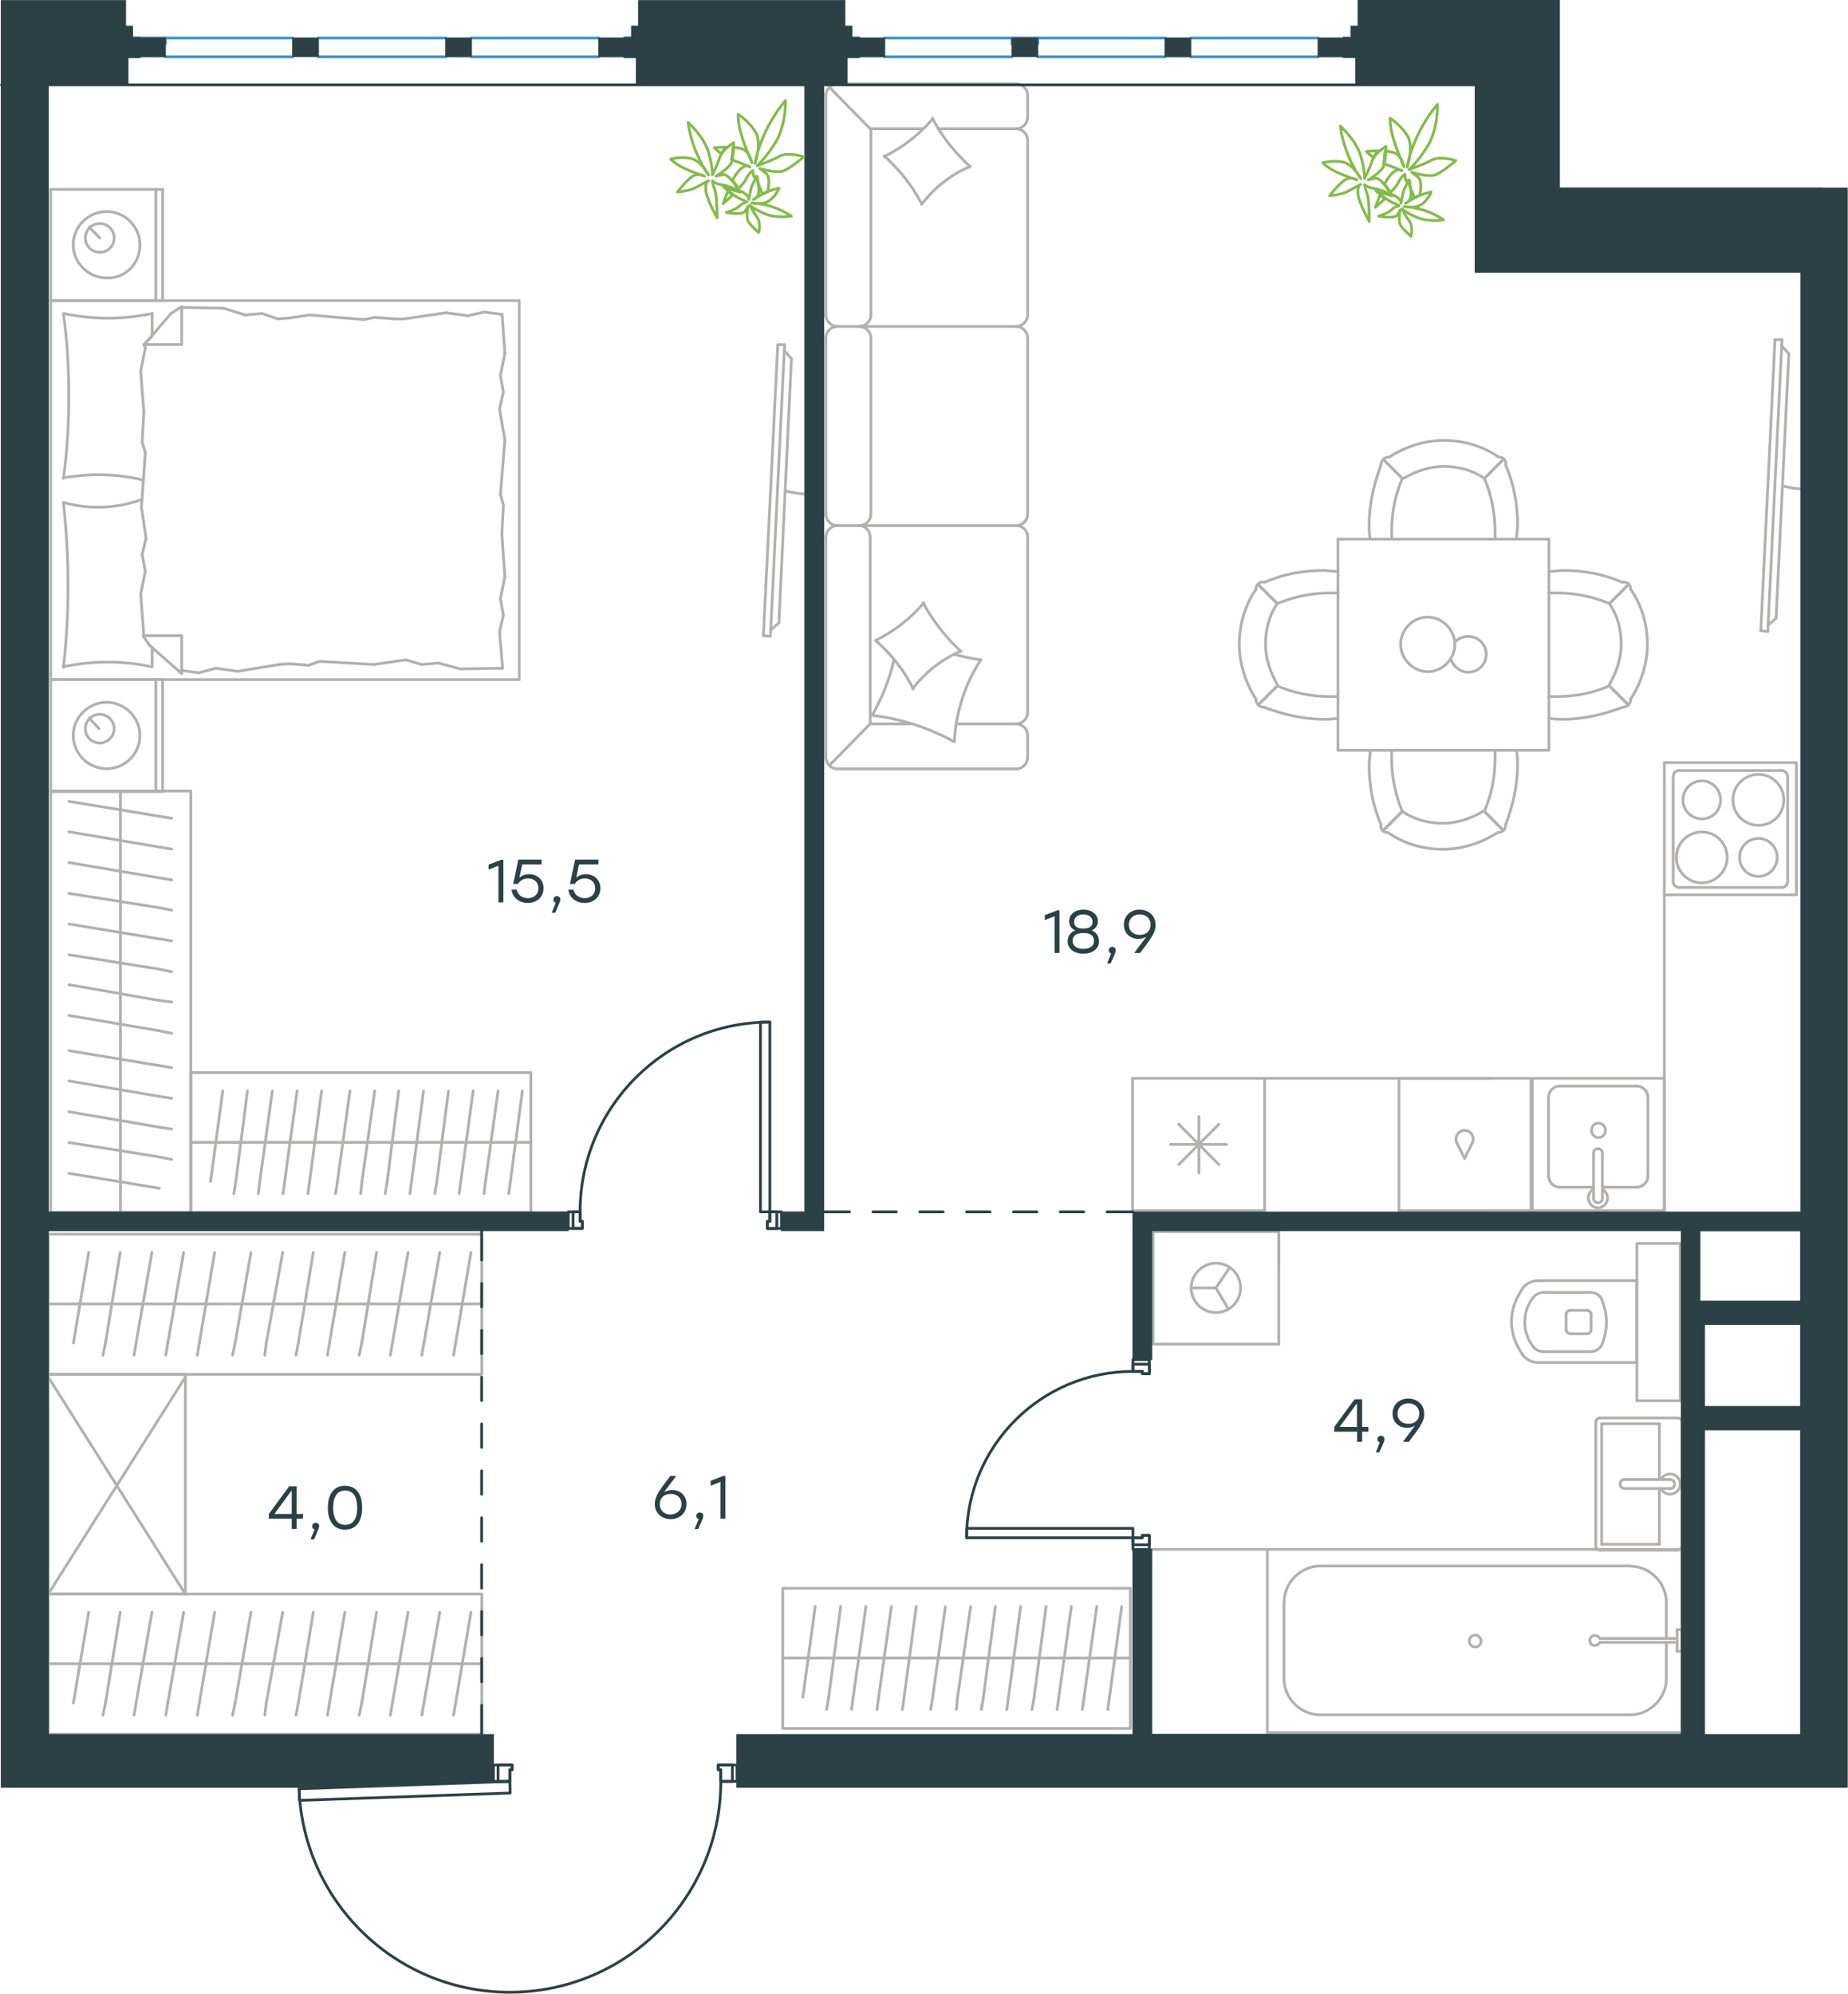 <?xml version="1.0" encoding="utf-8"?>
<!-- Generator: Adobe Illustrator 26.5.0, SVG Export Plug-In . SVG Version: 6.00 Build 0)  -->
<svg version="1.1" id="Слой_1" xmlns="http://www.w3.org/2000/svg" xmlns:xlink="http://www.w3.org/1999/xlink" x="0px" y="0px"
	 viewBox="0 0 1002.2 1081" style="enable-background:new 0 0 1002.2 1081;" xml:space="preserve">
<style type="text/css">
	.st0{fill:none;stroke:#B2B1B0;stroke-width:1.5;stroke-linecap:round;stroke-linejoin:round;stroke-miterlimit:22.926;}
	.st1{fill:none;stroke:#3996D2;stroke-width:1.5;stroke-linecap:round;stroke-linejoin:round;stroke-miterlimit:10;}
	.st2{fill:#2C4146;stroke:#2C4146;stroke-linecap:round;stroke-linejoin:round;stroke-miterlimit:10;}
	.st3{fill:#2C4146;}
	
		.st4{fill-rule:evenodd;clip-rule:evenodd;fill:#2C4146;stroke:#2C4146;stroke-width:0.5;stroke-linecap:round;stroke-linejoin:round;stroke-miterlimit:10;}
	.st5{fill:none;stroke:#2C4146;stroke-width:1.5;stroke-linecap:round;stroke-linejoin:round;stroke-miterlimit:10;}
	.st6{fill:none;stroke:#2C4146;stroke-width:1.5;stroke-linecap:round;stroke-linejoin:round;stroke-miterlimit:22.926;}
	.st7{fill:none;stroke:#84BC4A;stroke-width:1.5;stroke-linecap:round;stroke-linejoin:round;stroke-miterlimit:22.926;}
</style>
<g>
	<line class="st0" x1="454" y1="416.9" x2="551.2" y2="416.9"/>
	<line class="st0" x1="557.3" y1="278.9" x2="557.3" y2="183.1"/>
	<line class="st0" x1="557.3" y1="170.9" x2="557.3" y2="75.9"/>
	<line class="st0" x1="447.9" y1="51.6" x2="447.9" y2="170.9"/>
	<line class="st0" x1="557.3" y1="410.8" x2="557.3" y2="398.6"/>
	<line class="st0" x1="551.2" y1="392.5" x2="518.5" y2="392.5"/>
	<line class="st0" x1="471.9" y1="392.5" x2="471.9" y2="291"/>
	<line class="st0" x1="471.9" y1="69.8" x2="500.3" y2="69.8"/>
	<line class="st0" x1="557.3" y1="63.7" x2="557.3" y2="51.6"/>
	<line class="st0" x1="551.2" y1="45.5" x2="454" y2="45.5"/>
	<line class="st0" x1="450" y1="414.8" x2="471.9" y2="392.5"/>
	<line class="st0" x1="471.9" y1="69.8" x2="449.7" y2="47.2"/>
	<line class="st0" x1="466.2" y1="285" x2="454" y2="285"/>
	<line class="st0" x1="551.2" y1="177" x2="466.2" y2="177"/>
	<line class="st0" x1="551.2" y1="285" x2="466.2" y2="285"/>
	<line class="st0" x1="466.2" y1="177" x2="454" y2="177"/>
	<line class="st0" x1="557.3" y1="386.4" x2="557.3" y2="291"/>
	<line class="st0" x1="447.9" y1="291" x2="447.9" y2="410.8"/>
	<line class="st0" x1="472.3" y1="278.9" x2="472.3" y2="183.1"/>
	<line class="st0" x1="447.9" y1="183.1" x2="447.9" y2="278.9"/>
	<line class="st0" x1="472.3" y1="170.9" x2="472.3" y2="69.8"/>
	<line class="st0" x1="508.9" y1="69.8" x2="551.2" y2="69.8"/>
	<line class="st0" x1="494.2" y1="392.5" x2="471.9" y2="392.5"/>
	<path class="st0" d="M447.9,410.8c0,3.2,2.9,6.1,6.1,6.1"/>
	<path class="st0" d="M454,45.5c-3.2,0-6.1,2.9-6.1,6.1"/>
	<path class="st0" d="M557.3,75.9c0-3.2-2.9-6.1-6.1-6.1"/>
	<path class="st0" d="M551.2,416.9c3.2,0,6.1-2.9,6.1-6.1"/>
	<path class="st0" d="M557.3,398.6c0-3.2-2.9-6.1-6.1-6.1"/>
	<path class="st0" d="M551.2,392.5c3.2,0,6.1-2.9,6.1-6.1"/>
	<path class="st0" d="M557.3,183.1c0-3.2-2.9-6.1-6.1-6.1"/>
	<path class="st0" d="M551.2,285c3.2,0,6.1-2.9,6.1-6.1"/>
	<path class="st0" d="M557.3,291c0-3.2-2.9-6.1-6.1-6.1"/>
	<path class="st0" d="M551.2,69.8c3.2,0,6.1-2.9,6.1-6.1"/>
	<path class="st0" d="M557.3,51.6c0-3.2-2.9-6.1-6.1-6.1"/>
	<path class="st0" d="M471.9,291c0-3.2-2.9-6.1-6.1-6.1"/>
	<path class="st0" d="M454,285c-3.2,0-6.1,2.9-6.1,6.1"/>
	<path class="st0" d="M466.2,285c3.2,0,6.1-2.9,6.1-6.1"/>
	<path class="st0" d="M447.9,278.9c0,3.2,2.9,6.1,6.1,6.1"/>
	<path class="st0" d="M472.3,183.1c0-3.2-3-6.1-6.5-6.1"/>
	<path class="st0" d="M454,177c-3.2,0-6.1,2.9-6.1,6.1"/>
	<path class="st0" d="M466.2,177c3.2,0,6.1-2.9,6.1-6.1"/>
	<path class="st0" d="M447.9,170.9c0,3.2,2.9,6.1,6.1,6.1"/>
	<path class="st0" d="M505.7,64.1c5,10,12.2,18.6,20.4,26.2"/>
	<path class="st0" d="M526.1,90.3c-10.4,4.3-19.4,11.5-26.2,20.4"/>
	<path class="st0" d="M499.9,110.7c-5-10-12.2-18.6-20.4-26.2"/>
	<path class="st0" d="M479.5,84.9c10-5,19-11.8,26.2-20.4"/>
	<path class="st0" d="M500.6,326.9c5.4,9.7,12.2,18.6,20.4,26.2"/>
	<path class="st0" d="M521.1,353.1c-10.4,4.3-19.4,11.5-26.2,20.4"/>
	<path class="st0" d="M495.3,373.5c-5-10-11.8-18.6-20.4-26.2"/>
	<path class="st0" d="M474.8,347.3c10-5,19-11.8,26.2-20.4"/>
	<path class="st0" d="M517.5,354.9c4.7,1.1,9.7,2.2,14.3,2.9"/>
	<path class="st0" d="M531.9,357.7c-8.6,13.3-13.6,28.7-14.3,44.5"/>
	<path class="st0" d="M517.5,402.2c-13.6-7.5-28.7-12.5-44.5-14.3"/>
	<path class="st0" d="M473,387.8c5.4-9.3,9.3-19.4,11.8-29.8"/>
	<path class="st0" d="M551.2,177c3.2,0,6.1-2.9,6.1-6.1"/>
</g>
<g>
	<path class="st0" d="M966.7,263.5c4.2,1,8.3,1.7,12.5,1.7"/>
	<line class="st0" x1="958.7" y1="342.4" x2="966.4" y2="184.2"/>
	<line class="st0" x1="962.6" y1="184.2" x2="954.9" y2="342"/>
	<line class="st0" x1="954.9" y1="342" x2="958.7" y2="342.4"/>
	<line class="st0" x1="970.1" y1="191.8" x2="963.2" y2="335.2"/>
	<line class="st0" x1="966.3" y1="187.6" x2="970.1" y2="191.8"/>
	<line class="st0" x1="963.2" y1="335.2" x2="958.8" y2="339"/>
	<line class="st0" x1="962.6" y1="184.2" x2="966.4" y2="184.2"/>
</g>
<g>
	<line class="st0" x1="685.8" y1="584.7" x2="685.8" y2="656.4"/>
	<line class="st0" x1="650.2" y1="605.4" x2="650.2" y2="636"/>
	<line class="st0" x1="639.3" y1="631.4" x2="661" y2="609.6"/>
	<line class="st0" x1="639.3" y1="609.6" x2="661" y2="631.4"/>
	<line class="st0" x1="634.8" y1="620.5" x2="665.2" y2="620.5"/>
	<line class="st0" x1="685.8" y1="656.4" x2="614.2" y2="656.4"/>
	<line class="st0" x1="614.2" y1="584.7" x2="614.2" y2="656.4"/>
	<line class="st0" x1="685.8" y1="584.7" x2="614.2" y2="584.7"/>
</g>
<g>
	<rect x="831" y="584.7" class="st0" width="71.6" height="71.7"/>
	<line class="st0" x1="864.2" y1="625.3" x2="864.2" y2="649.3"/>
	<line class="st0" x1="869" y1="643.7" x2="887.8" y2="643.7"/>
	<line class="st0" x1="887.8" y1="588.9" x2="845.7" y2="588.9"/>
	<line class="st0" x1="845.7" y1="643.7" x2="864.2" y2="643.7"/>
	<line class="st0" x1="839.8" y1="594.9" x2="839.8" y2="637.7"/>
	<line class="st0" x1="869" y1="649.3" x2="869" y2="625.3"/>
	<line class="st0" x1="893.7" y1="637.7" x2="893.7" y2="594.9"/>
	<path class="st0" d="M864.2,625.3L864.2,625.3c0-1.4,1-2.5,2.4-2.5c1.4,0,2.4,1.1,2.4,2.5"/>
	<path class="st0" d="M893.7,637.7c0,3.2-2.8,6-5.9,6"/>
	<path class="st0" d="M869,644.7c1.7,1.1,2.8,2.8,2.8,4.9c0,2.8-2.4,5.3-5.2,5.3c-2.8,0-5.2-2.5-5.2-5.3c0-2.1,1-3.9,2.8-4.9"/>
	<path class="st0" d="M839.8,594.9c0-3.2,2.8-6,5.9-6"/>
	<path class="st0" d="M845.7,643.7c-3.1,0-5.9-2.8-5.9-6"/>
	<path class="st0" d="M887.8,588.9c3.1,0,5.9,2.8,5.9,6"/>
	<path class="st0" d="M869,649.3v0.4c0,1.4-1,2.5-2.4,2.5c-1.4,0-2.4-1.1-2.4-2.5v-0.4"/>
	<path class="st0" d="M863.1,612.9c0,2.1,1.7,3.9,3.8,3.9c2.1,0,3.8-1.8,3.8-3.9c0-2.1-1.7-3.9-3.8-3.9
		C864.5,609,863.1,610.8,863.1,612.9z"/>
</g>
<g>
	<path class="st0" d="M933.1,433.7c0-5.7-4.6-10.3-10.2-10.3c-5.6,0-10.2,4.6-10.2,10.3c0,5.7,4.6,10.3,10.2,10.3
		C928.5,444,933.1,439.8,933.1,433.7z"/>
	<path class="st0" d="M936.7,464.9c0-7.4-6-13.8-13.8-13.8c-7.4,0-13.8,6-13.8,13.8c0,7.4,6,13.8,13.8,13.8
		C930.3,478.8,936.7,472.4,936.7,464.9z"/>
	<path class="st0" d="M963.8,464.9c0-5.7-4.6-10.3-10.2-10.3c-5.6,0-10.2,4.6-10.2,10.3c0,5.7,4.6,10.3,10.2,10.3
		C959.2,475.2,963.8,470.6,963.8,464.9z"/>
	<path class="st0" d="M967.4,433.7c0-7.4-6-13.8-13.8-13.8c-7.4,0-13.8,6-13.8,13.8c0,7.4,6,13.8,13.8,13.8S967.4,441.5,967.4,433.7
		z"/>
	<line class="st0" x1="907.4" y1="477.7" x2="907.4" y2="421.3"/>
	<line class="st0" x1="966.3" y1="481.2" x2="910.5" y2="481.2"/>
	<line class="st0" x1="969.5" y1="421.3" x2="969.5" y2="477.7"/>
	<line class="st0" x1="910.5" y1="417.8" x2="966.3" y2="417.8"/>
	<path class="st0" d="M969.5,477.7L969.5,477.7c0,2.1-1.4,3.5-3.2,3.5"/>
	<path class="st0" d="M907.4,421.3L907.4,421.3c0-2.1,1.4-3.5,3.2-3.5"/>
	<path class="st0" d="M910.5,481.2L910.5,481.2c-1.8,0-3.2-1.8-3.2-3.5"/>
	<path class="st0" d="M966.3,417.8L966.3,417.8c1.8,0,3.2,1.8,3.2,3.5"/>
	<rect x="902.6" y="413.5" class="st0" width="71.6" height="71.7"/>
</g>
<g>
	<rect x="758.7" y="584.7" class="st0" width="71.6" height="71.7"/>
	<line class="st0" x1="794.3" y1="628.1" x2="798.5" y2="619.6"/>
	<line class="st0" x1="790" y1="619.6" x2="794.3" y2="628.1"/>
	<path class="st0" d="M790,619.6c-0.4-0.7-0.4-1.4-0.4-2.1c0-2.5,2.1-4.6,4.6-4.6"/>
	<path class="st0" d="M798.5,619.6c0.4-0.7,0.4-1.4,0.4-2.1c0-2.5-2.1-4.6-4.6-4.6"/>
</g>
<line class="st0" x1="902.6" y1="485.2" x2="902.6" y2="656.4"/>
<line class="st0" x1="685.8" y1="584.7" x2="808.5" y2="584.7"/>
<g>
	<rect x="725.6" y="292.3" class="st0" width="114.4" height="114.5"/>
	<path class="st0" d="M872.8,327.3c4.5,6.5,6.4,14.2,6.4,21.9c0,7.7-2.6,15.5-6.4,21.9"/>
	<path class="st0" d="M840,309.9c2.6,0,5.2-0.6,7.7-0.6c11,0,21.9,1.9,32.2,6.5"/>
	<path class="st0" d="M879.9,383.5c-10.3,3.9-21.3,6.5-32.2,6.5c-2.6,0-5.2,0-7.7-0.6"/>
	<path class="st0" d="M840,321.5c1.3,0,2.6,0,3.9,0c9.7,0,20,1.9,29,5.8"/>
	<path class="st0" d="M872.8,371.9c-9,3.9-18.7,5.8-29,5.8c-1.3,0-2.6,0-3.9,0"/>
	<path class="st0" d="M884.4,319.6c5.8,8.4,9,18.7,9,29.7c0,10.3-3.2,20.6-9,29.7"/>
	<line class="st0" x1="872.8" y1="327.3" x2="883.1" y2="317"/>
	<line class="st0" x1="872.8" y1="371.9" x2="883.1" y2="382.2"/>
	<line class="st0" x1="872.8" y1="327.3" x2="883.1" y2="317"/>
	<line class="st0" x1="872.8" y1="371.9" x2="883.1" y2="382.2"/>
	<path class="st0" d="M884.4,379c0,2.6-1.9,4.5-4.5,4.5"/>
	<path class="st0" d="M879.9,315.7c2.6-0.5,4.5,1.3,4.5,3.9"/>
	<path class="st0" d="M692.7,327.3c-4.5,6.5-6.4,14.2-6.4,21.9c0,7.7,2.6,15.5,6.4,21.9"/>
	<path class="st0" d="M725.6,309.9c-2.6,0-5.2-0.6-7.7-0.6c-11,0-21.9,1.9-32.2,6.5"/>
	<path class="st0" d="M685.6,383.5c10.3,3.9,21.3,6.5,32.2,6.5c2.6,0,5.2,0,7.7-0.6"/>
	<path class="st0" d="M725.6,321.5c-1.3,0-2.6,0-3.9,0c-9.7,0-20,1.9-29,5.8"/>
	<path class="st0" d="M692.7,371.9c9,3.9,18.7,5.8,29,5.8c1.3,0,2.6,0,3.9,0"/>
	<path class="st0" d="M681.1,319.6c-5.8,8.4-9,18.7-9,29.7c0,10.3,3.2,20.6,9,29.7"/>
	<line class="st0" x1="692.7" y1="327.3" x2="682.4" y2="317"/>
	<line class="st0" x1="692.7" y1="371.9" x2="682.4" y2="382.2"/>
	<line class="st0" x1="692.7" y1="327.3" x2="682.4" y2="317"/>
	<line class="st0" x1="692.7" y1="371.9" x2="682.4" y2="382.2"/>
	<path class="st0" d="M681.1,379c0,2.6,1.9,4.5,4.5,4.5"/>
	<path class="st0" d="M685.6,315.7c-2.6-0.5-4.5,1.3-4.5,3.9"/>
	<g>
		<path class="st0" d="M805,259.4c-6.4-4.5-14.2-6.5-21.9-6.5c-7.7,0-15.5,2.6-21.9,6.5"/>
		<path class="st0" d="M822.4,292.3c0-2.6,0.6-5.2,0.6-7.7c0-11-1.9-21.9-6.4-32.3"/>
		<path class="st0" d="M748.9,252.3c-3.9,10.3-6.4,21.3-6.4,32.3c0,2.6,0,5.2,0.6,7.7"/>
		<path class="st0" d="M810.8,292.3c0-1.3,0-2.6,0-3.9c0-9.7-1.9-20-5.8-29"/>
		<path class="st0" d="M760.5,259.4c-3.9,9-5.8,18.7-5.8,29c0,1.3,0,2.6,0,3.9"/>
		<path class="st0" d="M812.7,247.8c-8.4-5.8-18.7-9-29.6-9c-10.3,0-20.6,3.2-29.6,9"/>
		<line class="st0" x1="805" y1="259.4" x2="815.3" y2="249.1"/>
		<line class="st0" x1="760.5" y1="259.4" x2="750.2" y2="249.1"/>
		<line class="st0" x1="805" y1="259.4" x2="815.3" y2="249.1"/>
		<line class="st0" x1="760.5" y1="259.4" x2="750.2" y2="249.1"/>
		<path class="st0" d="M753.4,247.8c-2.6,0-4.5,1.9-4.5,4.5"/>
		<path class="st0" d="M816.6,252.3c0.5-2.6-1.3-4.5-3.9-4.5"/>
	</g>
	<path class="st0" d="M759.6,349.4c0,7.9,6.8,14.8,14.7,14.8c7.9,0,14.7-6.8,14.7-14.8c0-7.9-6.8-14.8-14.7-14.8
		C766,334.6,759.6,341.5,759.6,349.4z"/>
	<path class="st0" d="M789.1,348c1.8-1.8,4.3-2.9,7.2-2.9c5.4,0,9.7,4.3,9.7,9.7c0,5.4-4.3,9.7-9.7,9.7c-4.3,0-7.9-2.9-9.4-6.8"/>
	<g>
		<path class="st0" d="M760.5,439.9c6.4,4.5,14.2,6.5,21.9,6.5c7.7,0,15.5-2.6,21.9-6.5"/>
		<path class="st0" d="M743.1,407c0,2.6-0.6,5.2-0.6,7.7c0,11,1.9,21.9,6.4,32.3"/>
		<path class="st0" d="M816.6,447c3.9-10.3,6.4-21.3,6.4-32.3c0-2.6,0-5.2-0.6-7.7"/>
		<path class="st0" d="M754.7,407c0,1.3,0,2.6,0,3.9c0,9.7,1.9,20,5.8,29"/>
		<path class="st0" d="M805,439.9c3.9-9,5.8-18.7,5.8-29c0-1.3,0-2.6,0-3.9"/>
		<path class="st0" d="M752.8,451.5c8.4,5.8,18.7,9,29.6,9c10.3,0,20.6-3.2,29.6-9"/>
		<line class="st0" x1="760.5" y1="439.9" x2="750.2" y2="450.3"/>
		<line class="st0" x1="805" y1="439.9" x2="815.3" y2="450.3"/>
		<line class="st0" x1="760.5" y1="439.9" x2="750.2" y2="450.3"/>
		<line class="st0" x1="805" y1="439.9" x2="815.3" y2="450.3"/>
		<path class="st0" d="M812.1,451.5c2.6,0,4.5-1.9,4.5-4.5"/>
		<path class="st0" d="M748.9,447c-0.5,2.6,1.3,4.5,3.9,4.5"/>
	</g>
</g>
<g>
	<g>
		<line class="st0" x1="27.5" y1="163" x2="27.5" y2="102.7"/>
		<line class="st0" x1="88.2" y1="102.7" x2="88.2" y2="163"/>
		<line class="st0" x1="88.2" y1="163" x2="27.5" y2="163"/>
		<line class="st0" x1="27.5" y1="102.7" x2="88.2" y2="102.7"/>
		<line class="st0" x1="54.1" y1="129" x2="48.4" y2="123.2"/>
		<line class="st0" x1="84.5" y1="102.7" x2="84.5" y2="163"/>
		<path class="st0" d="M75.9,132.7c0-9.8-8.2-18-18.1-18c-9.9,0-18.1,8.2-18.1,18c0,9.8,8.2,18,18.1,18
			C68.1,151.1,75.9,142.9,75.9,132.7z"/>
		<path class="st0" d="M61.9,129c0-4.5-3.7-7.8-7.8-7.8c-4.5,0-7.8,3.7-7.8,7.8c0,4.5,3.7,7.8,7.8,7.8
			C58.3,136.8,61.9,133.5,61.9,129z"/>
		<line class="st0" x1="27.5" y1="368.5" x2="27.5" y2="163"/>
		<line class="st0" x1="82.5" y1="351.1" x2="82.5" y2="361.5"/>
		<line class="st0" x1="78" y1="186.8" x2="98.5" y2="186.8"/>
		<line class="st0" x1="82.5" y1="182.3" x2="78" y2="186.8"/>
		<line class="st0" x1="281.6" y1="368.5" x2="27.5" y2="368.5"/>
		<line class="st0" x1="98.5" y1="166.3" x2="98.5" y2="186.8"/>
		<line class="st0" x1="27.5" y1="163" x2="281.6" y2="163"/>
		<line class="st0" x1="98.5" y1="365.2" x2="81.2" y2="350"/>
		<line class="st0" x1="81.2" y1="350" x2="77.5" y2="344.7"/>
		<line class="st0" x1="82.5" y1="170" x2="82.5" y2="182"/>
		<line class="st0" x1="78" y1="344.7" x2="98.5" y2="344.7"/>
		<line class="st0" x1="78" y1="187.2" x2="92.7" y2="170"/>
		<line class="st0" x1="92.7" y1="170" x2="98.5" y2="166.3"/>
		<line class="st0" x1="98.5" y1="365.2" x2="98.5" y2="344.7"/>
		<line class="st0" x1="273" y1="273.8" x2="272.2" y2="289.7"/>
		<line class="st0" x1="270.9" y1="221.7" x2="273.8" y2="238.5"/>
		<line class="st0" x1="271.4" y1="203.6" x2="273" y2="212.6"/>
		<line class="st0" x1="273" y1="212.6" x2="270.9" y2="221.7"/>
		<line class="st0" x1="271.4" y1="268" x2="273" y2="273.8"/>
		<line class="st0" x1="273.8" y1="238.5" x2="271.4" y2="268"/>
		<line class="st0" x1="272.3" y1="170.4" x2="273.8" y2="191.7"/>
		<line class="st0" x1="273.8" y1="191.7" x2="271.4" y2="203.6"/>
		<line class="st0" x1="270.9" y1="342.6" x2="272.6" y2="362.3"/>
		<line class="st0" x1="271.4" y1="324.6" x2="273" y2="333.6"/>
		<line class="st0" x1="273" y1="333.6" x2="270.9" y2="342.6"/>
		<line class="st0" x1="272.2" y1="289.7" x2="273.8" y2="312.7"/>
		<line class="st0" x1="273.8" y1="312.7" x2="271.4" y2="324.6"/>
		<line class="st0" x1="281.6" y1="368.5" x2="281.6" y2="163"/>
		<path class="st0" d="M34.4,272.5c1.6,14.8,2.5,29.5,2.5,44.7c0,14.8-0.8,29.9-2.5,44.7"/>
		<path class="st0" d="M77,270.8c-8.2,2.9-15.5,4.2-24.1,4.2c-6.2,0-12.3-0.8-18.1-2.5"/>
		<path class="st0" d="M34.4,361.5c7.8-1.6,16-2.5,23.8-2.5c8.2,0,16,0.8,23.8,2.5"/>
		<path class="st0" d="M34.4,259c6.2-0.8,12.3-1.6,18.1-1.6c8.6,0,16.8,0.8,25,2.9"/>
		<line class="st0" x1="150.6" y1="172.9" x2="156.4" y2="172.5"/>
		<line class="st0" x1="133" y1="170.8" x2="142" y2="170"/>
		<line class="st0" x1="142" y1="170" x2="150.6" y2="172.9"/>
		<line class="st0" x1="98.5" y1="166.7" x2="121.1" y2="167.1"/>
		<line class="st0" x1="121.1" y1="167.1" x2="133" y2="170.8"/>
		<line class="st0" x1="203.2" y1="172.1" x2="214.3" y2="172.9"/>
		<line class="st0" x1="156.4" y1="172.5" x2="167.9" y2="170.8"/>
		<line class="st0" x1="197.4" y1="173.3" x2="203.2" y2="172.1"/>
		<line class="st0" x1="167.9" y1="170.8" x2="197.4" y2="173.3"/>
		<line class="st0" x1="214.3" y1="172.9" x2="219.2" y2="172.9"/>
		<line class="st0" x1="253.7" y1="171.2" x2="262.7" y2="169.2"/>
		<line class="st0" x1="262.7" y1="169.2" x2="271.8" y2="170.4"/>
		<line class="st0" x1="219.2" y1="172.9" x2="241.8" y2="169.6"/>
		<line class="st0" x1="241.8" y1="169.6" x2="253.7" y2="171.2"/>
		<line class="st0" x1="220" y1="357.8" x2="214.3" y2="358.6"/>
		<line class="st0" x1="237.7" y1="359.5" x2="228.7" y2="360.3"/>
		<line class="st0" x1="228.7" y1="360.3" x2="220" y2="357.8"/>
		<line class="st0" x1="272.6" y1="362.3" x2="249.6" y2="362.7"/>
		<line class="st0" x1="249.6" y1="362.7" x2="237.7" y2="359.5"/>
		<line class="st0" x1="167.5" y1="360.7" x2="156.4" y2="359.9"/>
		<line class="st0" x1="214.3" y1="358.6" x2="202.8" y2="360.3"/>
		<line class="st0" x1="173.2" y1="358.6" x2="167.5" y2="360.7"/>
		<line class="st0" x1="202.8" y1="360.3" x2="173.2" y2="358.6"/>
		<line class="st0" x1="156.4" y1="359.9" x2="151.5" y2="360.3"/>
		<line class="st0" x1="98.9" y1="363.6" x2="98.1" y2="363.6"/>
		<line class="st0" x1="117" y1="362.3" x2="107.9" y2="364.8"/>
		<line class="st0" x1="107.9" y1="364.8" x2="98.9" y2="363.6"/>
		<line class="st0" x1="151.5" y1="360.3" x2="128.9" y2="364"/>
		<line class="st0" x1="128.9" y1="364" x2="117" y2="362.3"/>
		<path class="st0" d="M34.4,170c2.1,14.8,2.9,29.5,2.9,44.7c0,14.8-0.8,29.9-2.9,44.7"/>
		<path class="st0" d="M82.5,170c-7.8,1.6-16,2.5-23.8,2.5c-8.2,0-16-0.8-23.8-2.5"/>
		<line class="st0" x1="77.1" y1="239.7" x2="78" y2="223.7"/>
		<line class="st0" x1="79.2" y1="291.8" x2="76.7" y2="275"/>
		<line class="st0" x1="78.8" y1="309.8" x2="77.1" y2="300.8"/>
		<line class="st0" x1="77.1" y1="300.8" x2="79.2" y2="291.8"/>
		<line class="st0" x1="78.8" y1="245.5" x2="77.1" y2="239.7"/>
		<line class="st0" x1="76.7" y1="275" x2="78.8" y2="245.5"/>
		<line class="st0" x1="78" y1="344.7" x2="76.3" y2="322.1"/>
		<line class="st0" x1="76.3" y1="322.1" x2="78.8" y2="309.8"/>
		<line class="st0" x1="78.8" y1="188.9" x2="78.4" y2="186.8"/>
		<line class="st0" x1="78" y1="223.7" x2="76.3" y2="201.2"/>
		<line class="st0" x1="76.3" y1="201.2" x2="78.8" y2="188.9"/>
		<line class="st0" x1="27.5" y1="429.2" x2="27.5" y2="368.5"/>
		<line class="st0" x1="88.2" y1="368.5" x2="88.2" y2="429.2"/>
		<line class="st0" x1="87.8" y1="429.2" x2="27.5" y2="429.2"/>
		<line class="st0" x1="27.5" y1="368.5" x2="87.8" y2="368.5"/>
		<line class="st0" x1="53.7" y1="395.1" x2="48.4" y2="389.4"/>
		<line class="st0" x1="84.5" y1="368.5" x2="84.5" y2="429.2"/>
		<path class="st0" d="M75.9,398.8c0-9.8-8.2-18-18.1-18c-9.9,0-18.1,8.2-18.1,18c0,9.8,8.2,18,18.1,18
			C67.7,416.9,75.9,408.7,75.9,398.8z"/>
		<path class="st0" d="M61.9,395.1c0-4.5-3.7-7.8-7.8-7.8c-4.5,0-7.8,3.7-7.8,7.8c0,4.5,3.7,7.8,7.8,7.8
			C58.3,402.9,61.9,399.2,61.9,395.1z"/>
	</g>
	<g>
		<path class="st0" d="M425.8,266.2c4.2,1,8.3,1.7,12.5,1.7"/>
		<line class="st0" x1="417.8" y1="345" x2="425.5" y2="186.9"/>
		<line class="st0" x1="421.8" y1="186.9" x2="414" y2="344.7"/>
		<line class="st0" x1="414" y1="344.7" x2="417.8" y2="345"/>
		<line class="st0" x1="429.2" y1="194.5" x2="422.4" y2="337.8"/>
		<line class="st0" x1="425.5" y1="190.3" x2="429.2" y2="194.5"/>
		<line class="st0" x1="422.4" y1="337.8" x2="417.9" y2="341.6"/>
		<line class="st0" x1="421.8" y1="186.9" x2="425.5" y2="186.9"/>
	</g>
</g>
<g>
	<line class="st0" x1="65.3" y1="657.5" x2="65.3" y2="564"/>
	<line class="st0" x1="93.1" y1="578.9" x2="86.5" y2="577.8"/>
	<line class="st0" x1="86.5" y1="577.8" x2="37.4" y2="569.7"/>
	<line class="st0" x1="93.1" y1="595.5" x2="86.5" y2="594.5"/>
	<line class="st0" x1="86.5" y1="594.5" x2="37.4" y2="586.1"/>
	<line class="st0" x1="93.1" y1="612.2" x2="86.5" y2="611.2"/>
	<line class="st0" x1="86.5" y1="611.2" x2="37.4" y2="602.8"/>
	<line class="st0" x1="93.1" y1="628.7" x2="86.5" y2="627.3"/>
	<line class="st0" x1="86.5" y1="627.3" x2="37.4" y2="619.5"/>
	<line class="st0" x1="86.5" y1="644.3" x2="37.4" y2="636.2"/>
	<rect x="27.5" y="428.9" class="st0" width="76" height="228.6"/>
	<line class="st0" x1="65.3" y1="564" x2="65.3" y2="428.9"/>
	<line class="st0" x1="93.1" y1="443.7" x2="86.5" y2="442.6"/>
	<line class="st0" x1="86.5" y1="442.6" x2="37.4" y2="434.5"/>
	<line class="st0" x1="93.1" y1="460.4" x2="86.5" y2="459.3"/>
	<line class="st0" x1="86.5" y1="459.3" x2="37.4" y2="451"/>
	<line class="st0" x1="93.1" y1="477.1" x2="86.5" y2="476"/>
	<line class="st0" x1="86.5" y1="476" x2="37.4" y2="467.7"/>
	<line class="st0" x1="93.1" y1="493.5" x2="86.5" y2="492.2"/>
	<line class="st0" x1="86.5" y1="492.2" x2="37.4" y2="484.4"/>
	<line class="st0" x1="93.1" y1="510.2" x2="86.5" y2="509.1"/>
	<line class="st0" x1="86.5" y1="509.1" x2="37.4" y2="501"/>
	<line class="st0" x1="93.1" y1="526.9" x2="86.5" y2="525.5"/>
	<line class="st0" x1="86.5" y1="525.5" x2="37.4" y2="517.7"/>
	<line class="st0" x1="93.1" y1="543.3" x2="86.5" y2="542.5"/>
	<line class="st0" x1="86.5" y1="542.5" x2="37.4" y2="533.9"/>
	<line class="st0" x1="86.5" y1="558.9" x2="37.4" y2="550.6"/>
	<line class="st0" x1="93.1" y1="560.3" x2="86.5" y2="558.9"/>
</g>
<g>
	<line class="st0" x1="103.6" y1="619.4" x2="178.9" y2="619.4"/>
	<line class="st0" x1="167" y1="647.2" x2="167.9" y2="640.6"/>
	<line class="st0" x1="167.9" y1="640.6" x2="174.4" y2="591.5"/>
	<line class="st0" x1="153.5" y1="647.2" x2="154.4" y2="640.6"/>
	<line class="st0" x1="154.4" y1="640.6" x2="161.1" y2="591.5"/>
	<line class="st0" x1="140.1" y1="647.2" x2="140.9" y2="640.6"/>
	<line class="st0" x1="140.9" y1="640.6" x2="147.7" y2="591.5"/>
	<line class="st0" x1="126.8" y1="647.2" x2="127.9" y2="640.6"/>
	<line class="st0" x1="127.9" y1="640.6" x2="134.2" y2="591.5"/>
	<line class="st0" x1="114.2" y1="640.6" x2="120.8" y2="591.5"/>
	<rect x="103.6" y="581.6" class="st0" width="184.3" height="76"/>
	<line class="st0" x1="178.9" y1="619.4" x2="287.9" y2="619.4"/>
	<line class="st0" x1="275.9" y1="647.2" x2="276.8" y2="640.6"/>
	<line class="st0" x1="276.8" y1="640.6" x2="283.3" y2="591.5"/>
	<line class="st0" x1="262.5" y1="647.2" x2="263.3" y2="640.6"/>
	<line class="st0" x1="263.3" y1="640.6" x2="270.1" y2="591.5"/>
	<line class="st0" x1="249" y1="647.2" x2="249.9" y2="640.6"/>
	<line class="st0" x1="249.9" y1="640.6" x2="256.6" y2="591.5"/>
	<line class="st0" x1="235.8" y1="647.2" x2="236.9" y2="640.6"/>
	<line class="st0" x1="236.9" y1="640.6" x2="243.2" y2="591.5"/>
	<line class="st0" x1="222.3" y1="647.2" x2="223.2" y2="640.6"/>
	<line class="st0" x1="223.2" y1="640.6" x2="229.7" y2="591.5"/>
	<line class="st0" x1="208.9" y1="647.2" x2="210" y2="640.6"/>
	<line class="st0" x1="210" y1="640.6" x2="216.2" y2="591.5"/>
	<line class="st0" x1="195.6" y1="647.2" x2="196.3" y2="640.6"/>
	<line class="st0" x1="196.3" y1="640.6" x2="203.2" y2="591.5"/>
	<line class="st0" x1="183" y1="640.6" x2="189.8" y2="591.5"/>
	<line class="st0" x1="182" y1="647.2" x2="183" y2="640.6"/>
</g>
<g>
	<line class="st0" x1="26.2" y1="707" x2="122.3" y2="707"/>
	<line class="st0" x1="107" y1="734.8" x2="108.1" y2="728.2"/>
	<line class="st0" x1="108.1" y1="728.2" x2="116.4" y2="679.1"/>
	<line class="st0" x1="89.9" y1="734.8" x2="91" y2="728.2"/>
	<line class="st0" x1="91" y1="728.2" x2="99.6" y2="679.1"/>
	<line class="st0" x1="72.7" y1="734.8" x2="73.8" y2="728.2"/>
	<line class="st0" x1="73.8" y1="728.2" x2="82.4" y2="679.1"/>
	<line class="st0" x1="55.8" y1="734.8" x2="57.2" y2="728.2"/>
	<line class="st0" x1="57.2" y1="728.2" x2="65.2" y2="679.1"/>
	<line class="st0" x1="39.8" y1="728.2" x2="48.1" y2="679.1"/>
	<rect x="26.2" y="669.2" class="st0" width="235.1" height="76"/>
	<line class="st0" x1="122.3" y1="707" x2="261.2" y2="707"/>
	<line class="st0" x1="246" y1="734.8" x2="247.1" y2="728.2"/>
	<line class="st0" x1="247.1" y1="728.2" x2="255.4" y2="679.1"/>
	<line class="st0" x1="228.8" y1="734.8" x2="229.9" y2="728.2"/>
	<line class="st0" x1="229.9" y1="728.2" x2="238.5" y2="679.1"/>
	<line class="st0" x1="211.7" y1="734.8" x2="212.8" y2="728.2"/>
	<line class="st0" x1="212.8" y1="728.2" x2="221.3" y2="679.1"/>
	<line class="st0" x1="194.8" y1="734.8" x2="196.2" y2="728.2"/>
	<line class="st0" x1="196.2" y1="728.2" x2="204.2" y2="679.1"/>
	<line class="st0" x1="177.6" y1="734.8" x2="178.7" y2="728.2"/>
	<line class="st0" x1="178.7" y1="728.2" x2="187" y2="679.1"/>
	<line class="st0" x1="160.5" y1="734.8" x2="161.8" y2="728.2"/>
	<line class="st0" x1="161.8" y1="728.2" x2="169.9" y2="679.1"/>
	<line class="st0" x1="143.6" y1="734.8" x2="144.4" y2="728.2"/>
	<line class="st0" x1="144.4" y1="728.2" x2="153.3" y2="679.1"/>
	<line class="st0" x1="127.5" y1="728.2" x2="136.1" y2="679.1"/>
	<line class="st0" x1="126.1" y1="734.8" x2="127.5" y2="728.2"/>
</g>
<g>
	<line class="st0" x1="26.2" y1="902.1" x2="122.3" y2="902.1"/>
	<line class="st0" x1="107" y1="930" x2="108.1" y2="923.4"/>
	<line class="st0" x1="108.1" y1="923.4" x2="116.4" y2="874.2"/>
	<line class="st0" x1="89.9" y1="930" x2="91" y2="923.4"/>
	<line class="st0" x1="91" y1="923.4" x2="99.6" y2="874.2"/>
	<line class="st0" x1="72.7" y1="930" x2="73.8" y2="923.4"/>
	<line class="st0" x1="73.8" y1="923.4" x2="82.4" y2="874.2"/>
	<line class="st0" x1="55.8" y1="930" x2="57.2" y2="923.4"/>
	<line class="st0" x1="57.2" y1="923.4" x2="65.2" y2="874.2"/>
	<line class="st0" x1="39.8" y1="923.4" x2="48.1" y2="874.2"/>
	<rect x="26.2" y="864.3" class="st0" width="235.1" height="76"/>
	<line class="st0" x1="122.3" y1="902.1" x2="261.2" y2="902.1"/>
	<line class="st0" x1="246" y1="930" x2="247.1" y2="923.4"/>
	<line class="st0" x1="247.1" y1="923.4" x2="255.4" y2="874.2"/>
	<line class="st0" x1="228.8" y1="930" x2="229.9" y2="923.4"/>
	<line class="st0" x1="229.9" y1="923.4" x2="238.5" y2="874.2"/>
	<line class="st0" x1="211.7" y1="930" x2="212.8" y2="923.4"/>
	<line class="st0" x1="212.8" y1="923.4" x2="221.3" y2="874.2"/>
	<line class="st0" x1="194.8" y1="930" x2="196.2" y2="923.4"/>
	<line class="st0" x1="196.2" y1="923.4" x2="204.2" y2="874.2"/>
	<line class="st0" x1="177.6" y1="930" x2="178.7" y2="923.4"/>
	<line class="st0" x1="178.7" y1="923.4" x2="187" y2="874.2"/>
	<line class="st0" x1="160.5" y1="930" x2="161.8" y2="923.4"/>
	<line class="st0" x1="161.8" y1="923.4" x2="169.9" y2="874.2"/>
	<line class="st0" x1="143.6" y1="930" x2="144.4" y2="923.4"/>
	<line class="st0" x1="144.4" y1="923.4" x2="153.3" y2="874.2"/>
	<line class="st0" x1="127.5" y1="923.4" x2="136.1" y2="874.2"/>
	<line class="st0" x1="126.1" y1="930" x2="127.5" y2="923.4"/>
</g>
<g>
	<rect x="26.2" y="745.1" class="st0" width="74.3" height="119.1"/>
	<line class="st0" x1="26.2" y1="864.3" x2="100.5" y2="746.7"/>
	<line class="st0" x1="26.2" y1="746.7" x2="100.5" y2="864.3"/>
</g>
<g>
	<line class="st0" x1="424.5" y1="899" x2="501.6" y2="899"/>
	<line class="st0" x1="489.4" y1="926.9" x2="490.3" y2="920.3"/>
	<line class="st0" x1="490.3" y1="920.3" x2="496.9" y2="871.1"/>
	<line class="st0" x1="475.6" y1="926.9" x2="476.5" y2="920.3"/>
	<line class="st0" x1="476.5" y1="920.3" x2="483.4" y2="871.1"/>
	<line class="st0" x1="461.8" y1="926.9" x2="462.7" y2="920.3"/>
	<line class="st0" x1="462.7" y1="920.3" x2="469.6" y2="871.1"/>
	<line class="st0" x1="448.3" y1="926.9" x2="449.4" y2="920.3"/>
	<line class="st0" x1="449.4" y1="920.3" x2="455.9" y2="871.1"/>
	<line class="st0" x1="435.4" y1="920.3" x2="442.1" y2="871.1"/>
	<rect x="424.5" y="861.2" class="st0" width="188.5" height="76"/>
	<line class="st0" x1="501.6" y1="899" x2="613" y2="899"/>
	<line class="st0" x1="600.8" y1="926.9" x2="601.7" y2="920.3"/>
	<line class="st0" x1="601.7" y1="920.3" x2="608.3" y2="871.1"/>
	<line class="st0" x1="587" y1="926.9" x2="587.9" y2="920.3"/>
	<line class="st0" x1="587.9" y1="920.3" x2="594.8" y2="871.1"/>
	<line class="st0" x1="573.3" y1="926.9" x2="574.2" y2="920.3"/>
	<line class="st0" x1="574.2" y1="920.3" x2="581" y2="871.1"/>
	<line class="st0" x1="559.7" y1="926.9" x2="560.8" y2="920.3"/>
	<line class="st0" x1="560.8" y1="920.3" x2="567.3" y2="871.1"/>
	<line class="st0" x1="546" y1="926.9" x2="546.9" y2="920.3"/>
	<line class="st0" x1="546.9" y1="920.3" x2="553.5" y2="871.1"/>
	<line class="st0" x1="532.2" y1="926.9" x2="533.3" y2="920.3"/>
	<line class="st0" x1="533.3" y1="920.3" x2="539.8" y2="871.1"/>
	<line class="st0" x1="518.7" y1="926.9" x2="519.3" y2="920.3"/>
	<line class="st0" x1="519.3" y1="920.3" x2="526.4" y2="871.1"/>
	<line class="st0" x1="505.8" y1="920.3" x2="512.7" y2="871.1"/>
	<line class="st0" x1="504.7" y1="926.9" x2="505.8" y2="920.3"/>
</g>
<g>
	<line class="st0" x1="887.7" y1="739.2" x2="887.7" y2="694.4"/>
	<g>
		<line class="st0" x1="834.2" y1="738.8" x2="887.7" y2="738.8"/>
		<line class="st0" x1="862.4" y1="700.8" x2="837.2" y2="700.8"/>
		<line class="st0" x1="837.2" y1="732.9" x2="862.4" y2="732.9"/>
		<line class="st0" x1="861" y1="710.5" x2="851.7" y2="710.5"/>
		<line class="st0" x1="851.7" y1="723.2" x2="861" y2="723.2"/>
		<line class="st0" x1="862.9" y1="720.7" x2="862.9" y2="712.9"/>
		<line class="st0" x1="887.7" y1="694.4" x2="834.2" y2="694.4"/>
		<line class="st0" x1="849.3" y1="712.9" x2="849.3" y2="720.7"/>
		<path class="st0" d="M826,698.3c-3.9,5.4-6.3,11.7-6.3,18c0,0,0,0,0,0.5"/>
		<path class="st0" d="M862.9,712.9c0-1.5-1-2.4-2.4-2.4"/>
		<path class="st0" d="M868.3,703.7c-1.5-1.9-3.4-2.9-5.8-2.9"/>
		<path class="st0" d="M851.7,710.5c-1.5,0-2.4,1-2.4,2.4"/>
		<path class="st0" d="M831.3,703.7c-2.9,3.9-4.4,8.3-4.4,13.1"/>
		<path class="st0" d="M849.3,720.7c0,1.5,1,2.4,2.4,2.4"/>
		<path class="st0" d="M860.5,723.2c1.5,0,2.4-1,2.4-2.4"/>
		<path class="st0" d="M862.4,732.9c2.4,0,4.4-1,5.8-2.9"/>
		<path class="st0" d="M868.3,730c1.9-3.9,2.9-8.8,2.9-13.1c0-4.4-1-8.8-2.9-13.1"/>
		<path class="st0" d="M831.3,730c1.5,1.9,3.4,2.9,5.8,2.9"/>
		<path class="st0" d="M819.7,716.4L819.7,716.4c0,6.8,2.4,13.1,6.3,18.5"/>
		<path class="st0" d="M834.2,694.4c-3.4,0-6.3,1.5-8.3,3.9"/>
		<path class="st0" d="M826,734.9c1.9,2.4,4.9,3.9,8.3,3.9"/>
		<path class="st0" d="M826.9,716.8L826.9,716.8c0,4.9,1.5,9.3,4.4,13.1"/>
		<path class="st0" d="M837.2,700.8c-2.4,0-4.4,1-5.8,2.9"/>
	</g>
	<rect x="887.7" y="674.2" class="st0" width="23.5" height="85.3"/>
</g>
<g>
	<line class="st0" x1="868.6" y1="772" x2="899.9" y2="772"/>
	<line class="st0" x1="899.9" y1="772" x2="899.9" y2="802.2"/>
	<line class="st0" x1="899.9" y1="807.1" x2="899.9" y2="837.3"/>
	<line class="st0" x1="868.6" y1="837.3" x2="868.6" y2="772"/>
	<line class="st0" x1="899.9" y1="837.3" x2="868.6" y2="837.3"/>
	<line class="st0" x1="912.2" y1="838.4" x2="912.2" y2="770.9"/>
	<line class="st0" x1="867.9" y1="840.5" x2="909.7" y2="840.5"/>
	<line class="st0" x1="865.4" y1="770.9" x2="865.4" y2="838.4"/>
	<line class="st0" x1="909.7" y1="768.8" x2="867.9" y2="768.8"/>
	<path class="st0" d="M867.9,768.8c-1.5,0-2.4,0.8-2.4,2.1"/>
	<path class="st0" d="M865.4,838.4c0,1.3,1,2.1,2.4,2.1"/>
	<path class="st0" d="M909.7,840.5c1.5,0,2.4-0.8,2.4-2.1"/>
	<path class="st0" d="M912.2,770.9c0-0.8-1-2.1-2.4-2.1"/>
	<line class="st0" x1="881.1" y1="807.1" x2="905.3" y2="807.1"/>
	<line class="st0" x1="905.3" y1="802.2" x2="881.1" y2="802.2"/>
	<path class="st0" d="M881.1,807.1L881.1,807.1c-1.4,0-2.5-1.1-2.5-2.5c0-1.4,1.1-2.5,2.5-2.5h0"/>
	<path class="st0" d="M900.8,802.2c0.9-1.9,2.8-3,4.9-3c3,0,5.5,2.5,5.5,5.5c0,3-2.5,5.5-5.5,5.5c-2.1,0-4-1.2-4.9-3"/>
	<path class="st0" d="M905.3,802.2c0.1,0,0.2,0,0.4,0c1.4,0,2.5,1.1,2.5,2.5c0,1.4-1.1,2.5-2.5,2.5c-0.1,0-0.2,0-0.4,0"/>
</g>
<g>
	<line class="st0" x1="903.7" y1="891.4" x2="903.7" y2="910.2"/>
	<line class="st0" x1="903.7" y1="868.8" x2="903.7" y2="888.4"/>
	<line class="st0" x1="884.1" y1="929.8" x2="716" y2="929.8"/>
	<line class="st0" x1="696.3" y1="910.2" x2="696.3" y2="868.8"/>
	<line class="st0" x1="687.3" y1="840.1" x2="912.2" y2="840.1"/>
	<line class="st0" x1="687.3" y1="939.4" x2="687.3" y2="840.1"/>
	<line class="st0" x1="716" y1="849.1" x2="884.1" y2="849.1"/>
	<line class="st0" x1="912.2" y1="939.4" x2="687.3" y2="939.4"/>
	<line class="st0" x1="912.2" y1="840.1" x2="912.2" y2="939.4"/>
	<path class="st0" d="M696.3,910.2c0,10.6,9,19.6,19.6,19.6"/>
	<path class="st0" d="M903.7,868.8c0-10.6-9-19.6-19.6-19.6"/>
	<path class="st0" d="M716,849.1c-10.6,0-19.6,9-19.6,19.6"/>
	<path class="st0" d="M884.1,929.8c10.6,0,19.6-9,19.6-19.6"/>
	<line class="st0" x1="912.2" y1="933.6" x2="912.2" y2="936.2"/>
	<line class="st0" x1="909.5" y1="890.5" x2="867.6" y2="890.5"/>
	<line class="st0" x1="867.6" y1="888.4" x2="909.5" y2="888.4"/>
	<line class="st0" x1="912.2" y1="883.6" x2="912.2" y2="895.3"/>
	<line class="st0" x1="912.2" y1="895.3" x2="909.5" y2="895.3"/>
	<line class="st0" x1="909.5" y1="895.3" x2="909.5" y2="883.6"/>
	<line class="st0" x1="909.5" y1="883.6" x2="912.2" y2="883.6"/>
	<path class="st0" d="M867.6,888.4c-0.5-1.1-1.6-1.6-2.7-1.6c-1.6,0-2.7,1.1-2.7,2.7c0,1.6,1.1,2.7,2.7,2.7c1.1,0,2.1-0.5,2.7-1.6"
		/>
	<path class="st0" d="M803.2,889.8c0-1.8-1.5-3.2-3.2-3.2c-1.7,0-3.2,1.5-3.2,3.2c0,1.8,1.5,3.2,3.2,3.2
		C802.1,893,803.2,891.5,803.2,889.8z"/>
</g>
<g>
	<line class="st0" x1="625.3" y1="667.8" x2="625.3" y2="728.8"/>
	<g>
		<line class="st0" x1="693.5" y1="728.8" x2="625.3" y2="728.8"/>
		<line class="st0" x1="693.5" y1="686.2" x2="693.5" y2="667.8"/>
		<line class="st0" x1="693.5" y1="728.8" x2="693.5" y2="667.8"/>
		<line class="st0" x1="659.4" y1="698.3" x2="666.8" y2="687.4"/>
		<line class="st0" x1="659.4" y1="698.3" x2="646" y2="698.3"/>
		<line class="st0" x1="659.4" y1="698.3" x2="666.2" y2="709.8"/>
		<path class="st0" d="M646,698.3c0,7.4,6,13.4,13.4,13.4c7.4,0,13.4-6,13.4-13.4c0-7.4-6-13.4-13.4-13.4
			C652.3,684.9,646,690.9,646,698.3z"/>
		<line class="st0" x1="693.5" y1="667.8" x2="625.3" y2="667.8"/>
	</g>
</g>
<line class="st0" x1="687.3" y1="840.1" x2="623.3" y2="840.1"/>
<path class="st1" d="M75.7,20.6h-6.3l6.3,10.2V20.6z M75.7,30.8l-6.3-10.2v10.2H75.7z"/>
<path class="st1" d="M69.4,20.6l6.3,10.2h-6.3V20.6z M75.7,20.6h-6.3l6.3,10.2V20.6z"/>
<path class="st1" d="M345.1,20.6h-6.4l6.4,10.2V20.6z M345.1,30.8l-6.4-10.2v10.2H345.1z"/>
<path class="st1" d="M338.7,20.6l6.4,10.2h-6.4V20.6z M345.1,20.6h-6.4l6.4,10.2V20.6z"/>
<path class="st1" d="M89.7,20.6h-14l14,3.1V20.6z M89.7,23.7l-14-3.1v3.1H89.7z"/>
<line class="st1" x1="324.7" y1="30.8" x2="255.7" y2="30.8"/>
<line class="st1" x1="241.7" y1="30.8" x2="172.7" y2="30.8"/>
<line class="st1" x1="158.7" y1="30.8" x2="89.7" y2="30.8"/>
<line class="st1" x1="89.7" y1="20.6" x2="158.7" y2="20.6"/>
<line class="st1" x1="172.7" y1="20.6" x2="241.7" y2="20.6"/>
<line class="st1" x1="255.7" y1="20.6" x2="324.7" y2="20.6"/>
<path class="st1" d="M465.8,20.6h-6.4l6.4,10.2V20.6z M465.8,30.8l-6.4-10.2v10.2H465.8z"/>
<path class="st1" d="M459.4,20.6l6.4,10.2h-6.4V20.6z M465.8,20.6h-6.4l6.4,10.2V20.6z"/>
<path class="st1" d="M735.1,20.6h-6.4l6.4,10.2V20.6z M735.1,30.8l-6.4-10.2v10.2H735.1z"/>
<path class="st1" d="M562.8,20.6h-14l14,3.1V20.6z M562.8,23.7l-14-3.1v3.1H562.8z"/>
<line class="st1" x1="714.8" y1="30.8" x2="645.8" y2="30.8"/>
<line class="st1" x1="631.8" y1="30.8" x2="562.8" y2="30.8"/>
<line class="st1" x1="548.8" y1="30.8" x2="479.7" y2="30.8"/>
<line class="st1" x1="479.7" y1="20.6" x2="548.8" y2="20.6"/>
<line class="st1" x1="562.8" y1="20.6" x2="631.8" y2="20.6"/>
<line class="st1" x1="645.8" y1="20.6" x2="714.8" y2="20.6"/>
<path class="st2" d="M75.7,20.6h-6.3l6.3,10.2V20.6z M75.7,30.8l-6.3-10.2v10.2H75.7z"/>
<path class="st2" d="M345.1,20.6h-6.4l6.4,10.2V20.6z M345.1,30.8l-6.4-10.2v10.2H345.1z"/>
<path class="st2" d="M465.8,20.6h-6.4l6.4,10.2V20.6z M465.8,30.8l-6.4-10.2v10.2H465.8z"/>
<path class="st2" d="M735.1,20.6h-6.4l6.4,10.2V20.6z M735.1,30.8l-6.4-10.2v10.2H735.1z"/>
<g>
	<path class="st3" d="M372.3,815.5c0,5-3.8,8.2-8.6,8.2c-4.7,0-8.6-3.1-8.6-8.3c0-4,2.4-7.2,8.4-15.1h3.2l-6.6,8.8
		c1.2-0.7,2.6-1.2,4.3-1.2C368.6,807.8,372.3,810.6,372.3,815.5z M369.6,815.5c0-3.5-2.6-5.5-5.9-5.5c-3.4,0-5.9,2.1-5.9,5.6
		c0,3.5,2.6,5.6,5.8,5.6C367,821.1,369.6,818.9,369.6,815.5z"/>
	<path class="st3" d="M378.6,829.1h-1.9l2.2-5.4c-0.8-0.2-1.3-0.9-1.3-1.7c0-1.1,0.8-1.9,1.9-1.9c0.8,0,1.9,0.4,1.9,1.9
		C381.4,822.5,381.3,823.3,378.6,829.1z"/>
	<path class="st3" d="M393.4,800.3v23.1h-2.7v-19.9l-5.3,2.1v-2.7l6.8-2.6H393.4z"/>
</g>
<g>
	<path class="st3" d="M273,466.2v23.1h-2.7v-19.9l-5.3,2.1v-2.7l6.8-2.6H273z"/>
	<path class="st3" d="M294.8,481.6c0,4.7-3.7,8-8.4,8c-4.4,0-8.3-2.4-9-7.2h2.8c0.7,3,3.1,4.6,6.2,4.6c3.3,0,5.6-2.3,5.6-5.4
		c0-3.2-2.4-5.3-5.6-5.3c-2.6,0-4.4,1.2-5.5,3h-2.6l2.8-13.2h12.6v2.6h-10.5l-1.5,7.2c1.3-1.2,3-1.9,5.3-1.9
		C291.2,474,294.8,476.9,294.8,481.6z"/>
	<path class="st3" d="M301.1,494.9h-1.9l2.2-5.4c-0.8-0.2-1.3-0.9-1.3-1.7c0-1.1,0.8-1.9,1.9-1.9c0.8,0,1.9,0.4,1.9,1.9
		C303.8,488.4,303.7,489.1,301.1,494.9z"/>
	<path class="st3" d="M325.6,481.6c0,4.7-3.7,8-8.4,8c-4.4,0-8.3-2.4-9-7.2h2.8c0.7,3,3.1,4.6,6.2,4.6c3.3,0,5.6-2.3,5.6-5.4
		c0-3.2-2.4-5.3-5.6-5.3c-2.6,0-4.4,1.2-5.5,3h-2.6l2.8-13.2h12.6v2.6h-10.5l-1.5,7.2c1.3-1.2,3-1.9,5.3-1.9
		C322,474,325.6,476.9,325.6,481.6z"/>
</g>
<g>
	<path class="st3" d="M574.6,493.6v23.1h-2.7v-19.9l-5.3,2.1v-2.7l6.8-2.6H574.6z"/>
	<path class="st3" d="M596,510.4c0,4.2-3.7,6.7-8.5,6.7c-4.8,0-8.5-2.5-8.5-6.7c0-2.8,1.5-5,4.2-5.9c-2.2-0.8-3.4-2.7-3.4-5
		c0-3.9,3.4-6.3,7.8-6.3c4.3,0,7.8,2.5,7.8,6.3c0,2.2-1.2,4.1-3.4,5C594.6,505.4,596,507.7,596,510.4z M593.3,510.2
		c0-2.9-2-4.3-5.8-4.3c-3.8,0-5.8,1.4-5.8,4.3c0,2.7,2.4,4.3,5.8,4.3C590.9,514.5,593.3,513,593.3,510.2z M582.5,499.9
		c0,2.1,1.4,3.6,5,3.6c3.6,0,5-1.5,5-3.6c0-2.5-2-4.1-5-4.1C584.6,495.8,582.5,497.4,582.5,499.9z"/>
	<path class="st3" d="M602.3,522.4h-1.9l2.2-5.4c-0.8-0.2-1.3-0.9-1.3-1.7c0-1.1,0.8-1.9,1.9-1.9c0.8,0,1.9,0.4,1.9,1.9
		C605.1,515.9,605,516.6,602.3,522.4z"/>
	<path class="st3" d="M626.7,501.6c0,4-2.4,7.2-8.4,15.1h-3.2l6.6-8.8c-1.2,0.7-2.6,1.2-4.3,1.2c-4.1,0-7.9-2.7-7.9-7.7
		c0-5,3.8-8.2,8.6-8.2C622.8,493.3,626.7,496.3,626.7,501.6z M624,501.4c0-3.5-2.6-5.6-5.9-5.6c-3.3,0-5.9,2.2-5.9,5.6
		c0,3.5,2.6,5.5,5.8,5.5C621.4,507,624,504.9,624,501.4z"/>
</g>
<g>
	<path class="st3" d="M742.1,776.3h-3.4v5.5h-2.7v-5.5h-12.4v-2.6l11-15h4.1v15h3.4V776.3z M735.9,773.7v-12.4h-0.3l-9.1,12.4
		L735.9,773.7z"/>
	<path class="st3" d="M748,787.5h-1.9l2.2-5.4c-0.8-0.2-1.3-0.9-1.3-1.7c0-1.1,0.8-1.9,1.9-1.9c0.8,0,1.9,0.4,1.9,1.9
		C750.8,781,750.7,781.7,748,787.5z"/>
	<path class="st3" d="M772.4,766.7c0,4-2.4,7.2-8.4,15.1h-3.2l6.6-8.8c-1.2,0.7-2.6,1.2-4.3,1.2c-4.1,0-7.9-2.7-7.9-7.7
		c0-5,3.8-8.2,8.6-8.2C768.5,758.4,772.4,761.4,772.4,766.7z M769.7,766.5c0-3.5-2.6-5.6-5.9-5.6c-3.3,0-5.9,2.2-5.9,5.6
		c0,3.5,2.6,5.5,5.8,5.5C767.1,772.1,769.7,770,769.7,766.5z"/>
</g>
<g>
	<path class="st3" d="M164.3,823.5h-3.4v5.5h-2.7v-5.5h-12.4v-2.6l11-15h4.1v15h3.4V823.5z M158.2,820.9v-12.4h-0.3l-9.1,12.4
		L158.2,820.9z"/>
	<path class="st3" d="M170.3,834.7h-1.9l2.2-5.4c-0.8-0.2-1.3-0.9-1.3-1.7c0-1.1,0.8-1.9,1.9-1.9c0.8,0,1.9,0.4,1.9,1.9
		C173,828.2,172.9,828.9,170.3,834.7z"/>
	<path class="st3" d="M196.4,817.5c0,7.6-3.4,11.9-9.3,11.9c-5.8,0-9.3-4.3-9.3-11.9s3.5-11.9,9.3-11.9
		C193,805.6,196.4,809.9,196.4,817.5z M193.7,817.5c0-6.6-2.6-9.3-6.5-9.3s-6.5,2.7-6.5,9.3c0,6.6,2.6,9.3,6.5,9.3
		S193.7,824.1,193.7,817.5z"/>
</g>
<polygon class="st4" points="172.7,23.7 172.7,23.7 172.7,20.6 158.7,20.6 158.7,23.7 158.7,23.7 158.7,27.7 172.7,27.7 "/>
<rect x="158.7" y="27.7" class="st4" width="14" height="3"/>
<rect x="241.7" y="20.6" class="st4" width="14" height="10.2"/>
<polygon class="st4" points="89.7,23.7 89.7,20.6 75.7,20.6 75.7,23.7 75.7,30.8 89.7,30.8 "/>
<rect x="324.7" y="20.6" class="st4" width="14" height="10.2"/>
<polygon class="st4" points="562.8,23.7 562.8,23.7 562.8,20.6 548.8,20.6 548.8,23.7 548.8,23.7 548.8,27.7 562.8,27.7 "/>
<rect x="631.8" y="20.6" class="st4" width="14" height="10.2"/>
<rect x="465.8" y="20.6" class="st4" width="14" height="10.2"/>
<rect x="714.8" y="20.6" class="st4" width="14" height="10.2"/>
<rect x="548.8" y="27.7" class="st4" width="14" height="3"/>
<polygon class="st4" points="345.1,46 436.5,46 436.5,657.1 423.8,657.1 423.8,667.3 436.5,667.3 446.7,667.3 446.7,46 459.4,46 
	459.4,20.6 462,20.6 462,14.2 458.2,14.2 458.2,0.3 346.3,0.3 346.3,14.2 342.5,14.2 342.5,20.6 345.1,20.6 "/>
<polygon class="st5" points="162.2,969.9 162.4,976.2 276.7,972.2 276.5,965.9 "/>
<polygon class="st5" points="270.1,957 270.1,965.9 276.5,965.9 276.5,959.6 277.7,959.6 277.7,957 "/>
<polygon class="st5" points="397.2,965.9 397.2,957 389.5,957 389.5,959.5 390.8,959.5 390.8,965.9 "/>
<path class="st5" d="M162.2,969.9c2.2,62.3,53.9,111.4,116.3,110.3c62.4-1.1,112.4-52,112.4-114.3"/>
<polygon class="st5" points="267.6,957 267.6,965.9 276.5,965.9 276.5,959.6 277.7,959.6 277.7,957 "/>
<polygon class="st5" points="399.7,957 389.5,957 389.5,959.6 390.8,959.6 390.8,965.9 399.7,965.9 "/>
<rect x="524.2" y="828.7" class="st5" width="90.2" height="5.1"/>
<polygon class="st5" points="614.4,837.6 614.4,833.8 619.5,833.8 619.5,832.5 623.3,832.5 623.3,837.6 "/>
<polygon class="st5" points="623.3,739.7 623.3,744.8 619.5,744.8 619.5,743.6 614.4,743.6 614.4,739.7 "/>
<path class="st5" d="M614.4,743.6c-49.8,0-90.2,40.4-90.2,90.2"/>
<polygon class="st5" points="614.4,840.1 614.4,833.8 619.5,833.8 619.5,832.5 623.3,832.5 623.3,840.1 "/>
<polygon class="st5" points="623.3,744.8 619.5,744.8 619.5,743.6 614.4,743.6 614.4,737.2 623.3,737.2 "/>
<rect x="412.4" y="554.2" class="st5" width="5.1" height="102.9"/>
<polygon class="st5" points="421.3,666.1 421.3,657.1 417.5,657.1 417.5,662.2 416.2,662.2 416.2,666.1 "/>
<polygon class="st5" points="310.8,657.1 310.8,666 315.8,666 315.8,662.2 314.6,662.2 314.6,657.1 "/>
<path class="st5" d="M417.5,554.2c-56.8,0-102.9,46.1-102.9,102.9"/>
<polygon class="st5" points="423.8,666.1 423.8,657.1 417.5,657.1 417.5,662.2 416.2,662.2 416.2,666.1 "/>
<polygon class="st5" points="308.2,666.1 315.8,666.1 315.8,662.2 314.6,662.2 314.6,657.1 308.2,657.1 "/>
<line class="st5" x1="614.4" y1="657.1" x2="600.4" y2="657.1"/>
<line class="st5" x1="587.7" y1="657.1" x2="575" y2="657.1"/>
<line class="st5" x1="562.3" y1="657.1" x2="549.6" y2="657.1"/>
<line class="st5" x1="536.9" y1="657.1" x2="524.2" y2="657.1"/>
<line class="st5" x1="511.5" y1="657.1" x2="498.8" y2="657.1"/>
<line class="st5" x1="486.1" y1="657.1" x2="473.4" y2="657.1"/>
<line class="st5" x1="460.7" y1="657.1" x2="446.7" y2="657.1"/>
<line class="st5" x1="261.2" y1="667.3" x2="261.2" y2="683.2"/>
<line class="st5" x1="261.2" y1="695.9" x2="261.2" y2="708.6"/>
<line class="st5" x1="261.2" y1="721.3" x2="261.2" y2="734"/>
<line class="st5" x1="261.2" y1="746.7" x2="261.2" y2="759.4"/>
<line class="st5" x1="261.2" y1="772.1" x2="261.2" y2="784.8"/>
<line class="st5" x1="261.2" y1="797.5" x2="261.2" y2="810.2"/>
<line class="st5" x1="261.2" y1="823" x2="261.2" y2="835.7"/>
<line class="st5" x1="261.2" y1="848.4" x2="261.2" y2="861.1"/>
<line class="st5" x1="261.2" y1="873.8" x2="261.2" y2="886.5"/>
<line class="st5" x1="261.2" y1="899.2" x2="261.2" y2="911.9"/>
<line class="st5" x1="261.2" y1="924.6" x2="261.2" y2="940.5"/>
<line class="st6" x1="0.8" y1="46" x2="833.8" y2="46"/>
<polygon class="st4" points="308.2,667.3 308.2,657.1 26.2,657.1 26.2,406.9 26.2,46 69.4,46 69.4,20.6 71.9,20.6 71.9,14.2 
	68.1,14.2 68.1,0.3 0.7,0.3 0.7,969.1 185.5,969.1 267.6,966.2 267.6,965.9 267.6,940.5 75.7,940.5 26.2,940.5 26.2,667.3 "/>
<path class="st4" d="M988,101.9H845.7V0.2h-20.3h-88.9v14h-3.8v6.3h2.5V46h64.8v76.2v25.4h134.4h42.2v162.6V431v226.2h-64.8h-39.4
	H624.6h-10.2v80h10.2v-69.9h247.8h39.4v38.1v12.7v222.3H624.6V840.1h-10.2v100.4h-43.2h-65.3h-61.8h-44.5v25.4v3.2h602.2v-3.2v-25.4
	V790.6V669.9V431V310.3V147.7v-25.4v-20.3H988z M976.5,790.6v149.9h-52.1V775.3h52.1V790.6z M976.5,762.6h-52.1v-44.5h52.1V762.6z
	 M976.5,669.9v35.6h-54.6v-38.1h54.6V669.9z"/>
<g>
	<path class="st7" d="M410.6,89.8c0,0,4.4-3.6,10.1-12.8c5.6-9.2,5.3-22.5,5.3-22.5s-6.1,6.7-10.9,17c-4.8,10.3-5.6,17-5.6,17
		s3.6-10.3,0.5-16.4c-3.4-6.1-9.7-10.1-9.7-10.1s-0.3,4.2,1.7,10.9c1.9,6.7,5.8,15.3,5.8,15.3s-1.2-6.1-5.3-7.5
		c-1.2-0.3-3.1-0.8-5-0.8c-0.3,1.9-0.3,4.8-0.8,6.7c0.3,0.3,0.8,0.3,0.8,0.3c4.4,1.4,9.2,3.6,9.2,3.6s-2.2-2.2-6.1,2.2
		c-1.2,1.2-2.2,3.1-3.4,5c1.2,1.4,2.5,3.4,3.4,4.4c1.9-1.9,3.6-3.9,4.1-5.3c2.2-3.9,3.6-4.4,3.6-4.4s-0.3,1.9,1.2,4.4
		c0.5-0.8,0.8-1.2,0.8-1.2s0.3,1.7,0.8,3.9c0.8,1.7,1.7,3.6,2.2,5.8c0.8-0.5,1.7-0.8,2.8-1.4l0.3-0.3c0.8-3.9,0.8-8-0.8-9.5
		l-3.6-2.8c0,0,9.4,3.1,13.3,1.2c3.9-1.7,10.6-7.5,10.6-7.5s-8.4-2.8-13.1-0.3C417.8,87.5,410.6,89.8,410.6,89.8z M394.4,79.8
		c-3.6,0-7,0.3-7,0.3s1.7,1.7,3.9,3.4C392.1,81.7,393,80.6,394.4,79.8z M395.9,101.3c-0.3,0.3-0.3,0.8-0.5,1.2
		c1.2,0.3,2.8,0.8,4.1,1.2l0.3-0.3C398.9,102.7,397.4,101.8,395.9,101.3z M394.7,103.7c-1.4,3.6-2.5,6.7-2.5,6.7s2.5-2.2,5.3-4.8
		C396.6,105.1,395.5,104.4,394.7,103.7z M414.5,110.2c0,0.3,0.3,0.8,0.3,0.8h0.3c0-0.3,0.3-0.5,0.3-1.2
		C414.7,110.2,414.7,110.2,414.5,110.2z"/>
	<path class="st7" d="M386.3,94.8c0,0,0.3-4.4-2.2-12.8c-2.8-8.4-10.9-15.6-10.9-15.6s0.8,7.8,4.4,16.2c3.6,8.4,6.7,12.3,6.7,12.3
		s-3.6-7.2-9.2-8.9c-5.6-1.4-11.4,0.3-11.4,0.3s2.2,2.5,7.5,5c5.3,2.5,10.9,4.2,10.9,4.2s-2.8-1.7-5.8-0.3c-3.4,1.7-8.9,8.9-8.9,8.9
		s6.7-0.5,10.1-2.5c3.4-1.9,6.7-3.6,6.7-3.6s-1.9,0.3-1.4,5.3c0.5,5,6.1,14.8,6.1,14.8s0-11.8-1.2-15c-1.2-3.4-1.4-5-1.4-5
		s2.2,1.9,5.8,2.2c2.8,0.3,6.1,2.5,8.4,3.6c0.3,0.3,0.8,0.3,0.8,0.3c-1.2-1.9-6.1-10.3-9.4-9.5l-3.6,0.8c0,0,7.2-4.2,8.4-7.5
		c1.2-3.4,1.2-10.6,1.2-10.6s-6.1,3.6-7.5,7.8C389.1,89.5,386.3,94.8,386.3,94.8z"/>
	<path class="st7" d="M406.6,111.2c0,0,2.2,2.2,8.4,4.8c6.1,2.5,14.2,1.2,14.2,1.2s-4.8-3.4-11.1-5.3c-6.7-1.9-10.3-1.9-10.3-1.9
		s5.8,1.4,9.4-1.2c3.6-2.5,5.3-6.7,5.3-6.7s-2.5,0.3-6.4,1.9c-3.9,1.7-7.5,4.2-7.5,4.2s2.2-0.8,2.8-3.4c0.5-2.5-0.8-9.2-0.8-9.2
		s-2.8,4.2-3.4,7c-0.5,2.8-1.2,5.6-1.2,5.6s0.8-1.2-2.2-3.4c-3.1-2.2-11.4-3.4-11.4-3.4s6.7,5.6,9.2,6.5s3.4,1.7,3.4,1.7
		s-2.2,0.3-4.1,2.2c-1.9,1.9-7,3.4-7,3.4s8.9,1.7,10.3-0.8l1.4-2.5c0,0-1.2,6.1,0.3,8.4c1.4,2.2,5.6,5.8,5.6,5.8s1.2-5.3-0.8-8
		C408.7,115.1,406.6,111.2,406.6,111.2z"/>
</g>
<g>
	<path class="st7" d="M764.2,91.9c0,0,4.4-3.6,10.1-12.8c5.6-9.2,5.3-22.5,5.3-22.5s-6.1,6.7-10.9,17c-4.8,10.3-5.6,17-5.6,17
		s3.6-10.3,0.5-16.4c-3.4-6.1-9.7-10.1-9.7-10.1s-0.3,4.2,1.7,10.9c1.9,6.7,5.8,15.3,5.8,15.3s-1.2-6.1-5.3-7.5
		c-1.2-0.3-3.1-0.8-5-0.8c-0.3,1.9-0.3,4.8-0.8,6.7c0.3,0.3,0.8,0.3,0.8,0.3c4.4,1.4,9.2,3.6,9.2,3.6s-2.2-2.2-6.1,2.2
		c-1.2,1.2-2.2,3.1-3.4,5c1.2,1.4,2.5,3.4,3.4,4.4c1.9-1.9,3.6-3.9,4.1-5.3c2.2-3.9,3.6-4.4,3.6-4.4s-0.3,1.9,1.2,4.4
		c0.5-0.8,0.8-1.2,0.8-1.2s0.3,1.7,0.8,3.9c0.8,1.7,1.7,3.6,2.2,5.8c0.8-0.5,1.7-0.8,2.8-1.4l0.3-0.3c0.8-3.9,0.8-8-0.8-9.5
		l-3.6-2.8c0,0,9.4,3.1,13.3,1.2c3.9-1.7,10.6-7.5,10.6-7.5s-8.4-2.8-13.1-0.3C771.4,89.5,764.2,91.9,764.2,91.9z M748,81.8
		c-3.6,0-7,0.3-7,0.3s1.7,1.7,3.9,3.4C745.8,83.7,746.7,82.6,748,81.8z M749.5,103.3c-0.3,0.3-0.3,0.8-0.5,1.2
		c1.2,0.3,2.8,0.8,4.1,1.2l0.3-0.3C752.6,104.7,751.1,103.8,749.5,103.3z M748.4,105.7c-1.4,3.6-2.5,6.7-2.5,6.7s2.5-2.2,5.3-4.8
		C750.3,107.1,749.2,106.4,748.4,105.7z M768.2,112.2c0,0.3,0.3,0.8,0.3,0.8h0.3c0-0.3,0.3-0.5,0.3-1.2
		C768.4,112.2,768.4,112.2,768.2,112.2z"/>
	<path class="st7" d="M740,96.8c0,0,0.3-4.4-2.2-12.8c-2.8-8.4-10.9-15.6-10.9-15.6s0.8,7.8,4.4,16.2c3.6,8.4,6.7,12.3,6.7,12.3
		s-3.6-7.2-9.2-8.9c-5.6-1.4-11.4,0.3-11.4,0.3s2.2,2.5,7.5,5c5.3,2.5,10.9,4.2,10.9,4.2s-2.8-1.7-5.8-0.3c-3.4,1.7-8.9,8.9-8.9,8.9
		s6.7-0.5,10.1-2.5c3.4-1.9,6.7-3.6,6.7-3.6s-1.9,0.3-1.4,5.3c0.5,5,6.1,14.8,6.1,14.8s0-11.8-1.2-15c-1.2-3.4-1.4-5-1.4-5
		s2.2,1.9,5.8,2.2c2.8,0.3,6.1,2.5,8.4,3.6c0.3,0.3,0.8,0.3,0.8,0.3c-1.2-1.9-6.1-10.3-9.4-9.5l-3.6,0.8c0,0,7.2-4.2,8.4-7.5
		c1.2-3.4,1.2-10.6,1.2-10.6s-6.1,3.6-7.5,7.8C742.8,91.5,740,96.8,740,96.8z"/>
	<path class="st7" d="M760.3,113.2c0,0,2.2,2.2,8.4,4.8c6.1,2.5,14.2,1.2,14.2,1.2s-4.8-3.4-11.1-5.3c-6.7-1.9-10.3-1.9-10.3-1.9
		s5.8,1.4,9.4-1.2c3.6-2.5,5.3-6.7,5.3-6.7s-2.5,0.3-6.4,1.9c-3.9,1.7-7.5,4.2-7.5,4.2s2.2-0.8,2.8-3.4c0.5-2.5-0.8-9.2-0.8-9.2
		s-2.8,4.2-3.4,7c-0.5,2.8-1.2,5.6-1.2,5.6s0.8-1.2-2.2-3.4c-3.1-2.2-11.4-3.4-11.4-3.4s6.7,5.6,9.2,6.5s3.4,1.7,3.4,1.7
		s-2.2,0.3-4.1,2.2c-1.9,1.9-7,3.4-7,3.4s8.9,1.7,10.3-0.8l1.4-2.5c0,0-1.2,6.1,0.3,8.4c1.4,2.2,5.6,5.8,5.6,5.8s1.2-5.3-0.8-8
		C762.3,117.2,760.3,113.2,760.3,113.2z"/>
</g>
</svg>
